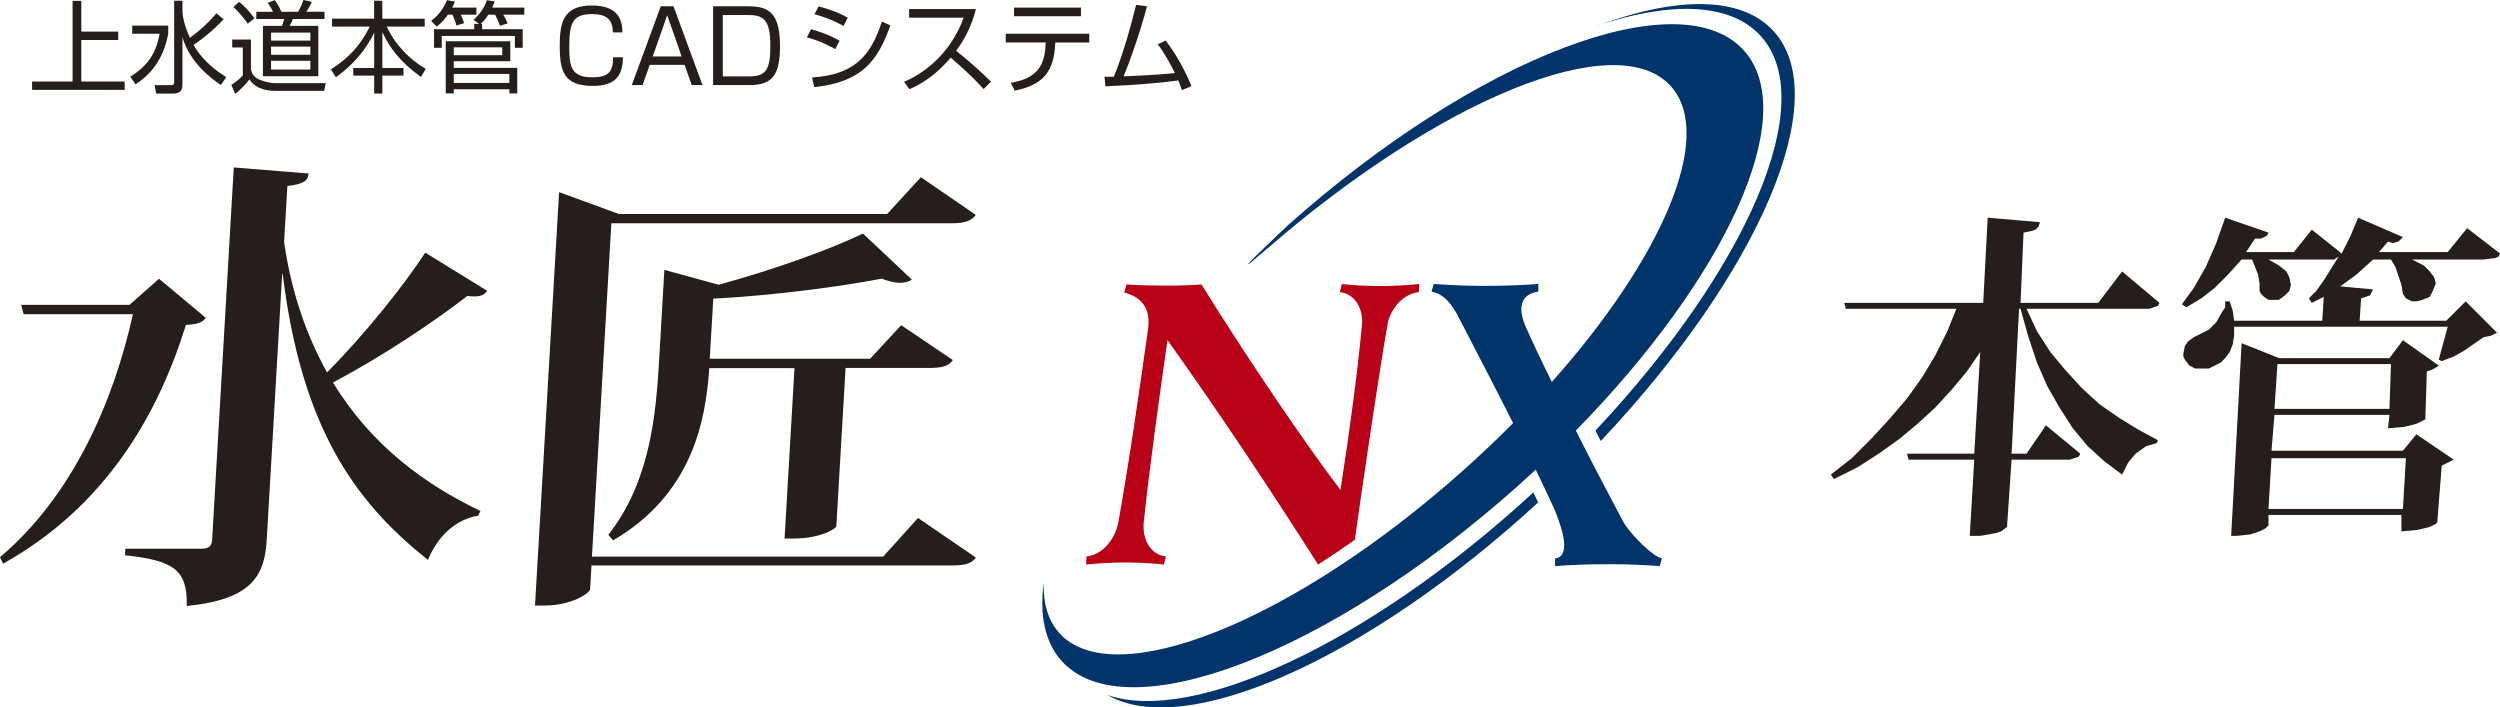 <?xml version="1.0" encoding="UTF-8"?><svg id="_レイヤー_2" xmlns="http://www.w3.org/2000/svg" viewBox="0 0 418.45 118.41"><defs><style>.cls-1{fill:#b80016;}.cls-2{fill:#251e1c;}.cls-3{fill:#00346a;}</style></defs><g id="_レイヤー_1-2"><path class="cls-2" d="M26.62,46.66l7.84,6.55c-.63.78-1.41,1.09-3.34,1.17-4.65,14.96-13.34,30.31-30.6,39.97l-.52-1.09c12.09-10.21,18.96-25.87,22.25-40.67H3.96l-.41-1.56h18.12l4.95-4.37ZM47.54,40.43c1.25,8.73,3.86,15.9,7.2,21.89,6.23-6.23,12.94-14.65,16.44-20.03l10.37,6.39c-.46.62-.98.93-2.07.93-.42,0-.75,0-1.25-.08-5.53,4.29-14.1,10.05-22.49,14.49,6.43,10.6,15.53,17.14,24.68,21.51l-.38.78c-3.81.62-6.83,3.51-8.4,7.4-12.75-10.05-21.24-22.83-24.32-47.84h-.09l-2.58,44.42c-.34,5.77-2.18,10.05-13.4,11.14.19-6.08-2.24-7.63-10.33-8.49l.07-1.09h12.67c1.34,0,1.79-.47,1.85-1.56l3.62-62.26,12.53,1.01c-.15,1.17-.6,1.71-3.56,2.1l-.54,9.27Z"/><path class="cls-2" d="M153.67,86.71l9.68,6.62c-.73,1.01-1.84,1.32-4.19,1.32h-60.16l-.23,3.97c-.03.62-3.01,2.73-7.62,2.73h-1.6l4.03-69.19,10.02,3.66h44.89l5.65-6.16,9.19,6.31c-.73,1.01-1.84,1.4-4.11,1.4h-56.89l-3.25,55.79h48.75l5.83-6.47ZM140,88.04c-.03.47-2.72,2.1-7.17,2.1h-1.51l1.66-28.52h-14.26c-.61,8.96-2.91,21.12-16.11,28.83l-.78-.94c6.89-8.8,7.94-19.71,8.49-29.14l.88-15.2,9.08,2.49c8.95-2.42,18.72-5.92,24.16-8.57l8.19,7.71c-.44.31-1.12.54-1.96.54s-1.92-.23-3.06-.7c-7.38,1.4-18.12,2.81-28.22,3.35l-.59,10.05h26.85l5.19-5.61,8.64,5.84c-.65,1.01-1.84,1.32-4.02,1.32h-13.93l-1.54,26.42Z"/><path class="cls-2" d="M13.61,5.29h6.18v1.41h-6.18v6.95h7.26v1.39H5.37v-1.39h6.78V.15h1.46v5.14Z"/><path class="cls-2" d="M28.16,4.3v1.31c-.25,1.41-1.1,5.72-5.47,8.5l-.87-1.26c2.58-1.67,4.25-3.55,4.9-7.2h-4.59v-1.36h6.03ZM36.97,14.23c-1.52-1.02-5.19-3.7-6.43-8v7.83c0,.92-.25,1.61-1.59,1.61h-2.81l-.27-1.42h2.71c.55,0,.57-.23.57-.52V.12h1.39v1.77c0,.52.22,2.23,1.25,4.44,1.64-1.19,3.13-2.56,4.44-4.1l1.21,1c-1.86,1.96-3.78,3.45-5.04,4.29,1.66,2.93,4.2,4.59,5.47,5.39l-.9,1.32Z"/><path class="cls-2" d="M42,6.61v5c.12.54.43,1.36,1.52,1.76,1.09.4,1.83.55,2.68.55h8.32l-.25,1.29h-8.07c-1.34,0-3.36-.22-4.45-1.92-.55.77-1.61,1.81-2.38,2.43l-.65-1.52c.37-.23,1.19-.75,1.92-1.57v-4.69h-1.77v-1.32h3.13ZM41.48,3.98c-.6-.9-1.56-2.03-2.41-2.8l.95-.87c.47.38,1.44,1.17,2.56,2.76l-1.11.9ZM54.32,3.18h-5.31c-.1.25-.33.82-.52,1.15h4.79v8.42h-9.27V4.33h3.18c.17-.4.29-.74.38-1.15h-4.67v-1.21h2.81c-.23-.47-.59-1.07-.89-1.49l1.16-.47c.59.77.99,1.64,1.14,1.96h2.79c.45-.77.82-1.76.89-1.98l1.39.33c-.27.67-.87,1.56-.92,1.64h3.05v1.21ZM51.95,5.46h-6.58v1.34h6.58v-1.34ZM51.95,7.8h-6.58v1.37h6.58v-1.37ZM51.95,10.18h-6.58v1.46h6.58v-1.46Z"/><path class="cls-2" d="M62.62,3.13V.12h1.37v3.01h7.1v1.32h-6.36c1.62,3.42,4.12,5.66,6.53,7.08l-.8,1.36c-3.6-2.64-5.16-4.8-6.46-7.5v5.99h3.53v1.27h-3.53v3h-1.37v-3h-3.5v-1.27h3.5v-5.93c-.6,1.22-2.16,4.42-6.41,7.48l-.84-1.32c3.05-1.93,5.02-4.1,6.51-7.16h-6.31v-1.32h7.05Z"/><path class="cls-2" d="M79.74,1.27v1.19h-2.63c.18.35.44.94.57,1.41l-1.29.4c-.13-.6-.45-1.37-.65-1.81h-.77c-.58.82-1.15,1.47-1.87,1.98l-.94-.94c1.36-.99,2.29-2.46,2.64-3.48l1.34.25c-.13.35-.22.55-.45,1h4.05ZM80.69,4v.89h6.8v3.11h-1.31v-1.99h-12.24v1.99h-1.29v-3.11h6.73v-.89h.82l-.94-.67c1-.9,1.77-1.96,2.24-3.3l1.29.22c-.12.33-.22.62-.4,1.02h5.37v1.19h-3.53c.37.59.47.79.74,1.46l-1.27.4c-.17-.49-.55-1.36-.82-1.86h-1.14c-.13.22-.64,1-1.29,1.54h.23ZM85.41,6.91v3.33h-9.46v1.12h10.63v4.27h-1.32v-.69h-9.31v.69h-1.34V6.91h10.8ZM75.95,7.92v1.32h8.12v-1.32h-8.12ZM75.95,12.37v1.51h9.31v-1.51h-9.31Z"/><path class="cls-2" d="M102.58,5.42c-.03-2.14-1-3.06-3.52-3.06-3.3,0-3.77,1.62-3.77,5.51,0,3.01.17,5.07,3.83,5.07,2.83,0,3.48-1,3.5-3.36h1.64c-.02,3.13-1.29,4.8-5,4.8-4.74,0-5.57-2.26-5.57-6.61,0-3.68.4-6.85,5.34-6.85,4.57,0,5.11,2.51,5.16,4.5h-1.61Z"/><path class="cls-2" d="M117.59,14.24h-1.81l-1.19-3.38h-5.84l-1.19,3.38h-1.81l4.85-13.19h2.13l4.85,13.19ZM111.68,2.54l-2.43,6.91h4.84l-2.41-6.91Z"/><path class="cls-2" d="M125.05,1.05c3.06,0,5.51.52,5.51,6.56,0,4.8-1.14,6.63-5.12,6.63h-6.08V1.05h5.69ZM120.98,2.51v10.28h4.33c2.91,0,3.63-1.07,3.63-5.16,0-4.55-1.27-5.12-3.88-5.12h-4.08Z"/><path class="cls-2" d="M139.81,8.22c-2.04-1.09-2.59-1.32-4.75-1.98l.69-1.34c1.24.32,2.98.89,4.77,1.91l-.7,1.41ZM135.93,12.97c6.93-.47,9.76-3.42,11.68-9.36l1.42.64c-2.11,5.91-4.72,9.49-12.75,10.33l-.35-1.61ZM141.2,4.35c-2.04-1.17-4.02-1.72-4.87-1.98l.69-1.29c.99.25,2.81.74,4.87,1.87l-.69,1.39Z"/><path class="cls-2" d="M151.3,13.69c2.81-1.12,7.7-4.34,9.99-10.73h-9.12v-1.44h11.18c-.62,2.53-1.76,4.9-3.31,6.98,2.03,1.62,3.98,3.33,5.83,5.17l-1.24,1.24c-.94-1.05-2.16-2.38-5.49-5.27-1.89,2.24-4.2,4.13-6.91,5.29l-.92-1.24Z"/><path class="cls-2" d="M182.32,5.66v1.46h-5.69c-.17,4.75-1.92,7.08-6.78,8.05l-.67-1.31c4.23-.7,5.77-2.68,5.84-6.75h-6.68v-1.46h13.98ZM180.93,1.27v1.44h-11.2v-1.44h11.2Z"/><path class="cls-2" d="M195.1,6.78c1.74,2.26,3.2,4.89,4.33,7.63l-1.61.67c-.15-.47-.25-.8-.6-1.62-2.21.32-6.39.74-12.2.99l-.15-1.61c.65.02,1.02.02,1.57,0,1.88-4.65,3.15-9.74,3.72-12.02l1.83.23c-1.26,4.7-2.88,9.21-3.92,11.73,5.17-.2,8-.49,8.59-.55-.84-1.67-1.74-3.33-2.88-4.82l1.32-.64Z"/><path class="cls-3" d="M212.14,41.59c28.63-24.86,58.57-37.36,67.6-27.08,7.28,8.29-1.48,28.63-19.99,49.42-1.58-3.17-3.05-6.28-4.37-9.22-1.45-3.33-.76-5.51,2.11-5.9v-1.28c-2.54.19-5.38.32-9.03.32h-.45c-3.08,0-6.19-.19-8.03-.32l-.37,1.28c1.56.32,2.78,1.22,4.17,3.59,3.12,6.01,6.39,12.28,9.48,18.42-2.66,2.68-5.47,5.35-8.42,7.98-28.3,25.23-58.57,37.36-67.6,27.08-1.82-2.07-2.64-4.9-2.55-8.29-.7,5.38.2,9.84,2.92,12.94,10.6,12.07,44.8-.98,76.39-29.14,1.03-.92,2.05-1.85,3.05-2.78,1.13,2.33,2.21,4.6,3.21,6.81,1.23,3.08,2.78,7.67.03,8.05v1.28c2.54-.19,5.38-.32,9.03-.32h.45c3.08,0,6.19.19,8.03.32l.37-1.28c-1.49-.32-5-3.76-6.36-5.94-2.67-4.99-5.41-10.24-8.05-15.46,25.19-25.7,37.67-52.77,28.22-63.52-10.6-12.07-44.8.98-76.39,29.14,0,0-12.41,11.66-3.47,3.9Z"/><path class="cls-3" d="M257.44,84.11c-28.56,26.26-59.13,39.77-72.06,32.22,14.19,4.94,43.65-8.58,70.91-33.58.08-.07.2-.19.36-.34l.8,1.69Z"/><path class="cls-1" d="M220.62,94.5c2.03-1.3,4.09-2.69,6.15-4.15,1.72-12.21,4.22-28.98,5.55-36.47.71-2.63,2.76-4.72,5.16-4.99l.06-1.35c-1.85.2-4.57.34-6.52.34h-.07c-1.96,0-4.57-.13-6.36-.34l-.33,1.35c2.32.27,3.78,2.36,3.74,5.06-.68,7.69-2.03,17.74-3.63,28.06-5.92-7.76-15.74-22.26-23.27-34.4-1.84.13-3.81.2-5.96.2s-4.71-.07-6.58-.2l-.39,1.35c2.8.74,4.5,2.5,3.98,6.21-1.42,10.05-3.1,21.92-4.96,32.24-.55,2.97-2.73,5.46-5.33,5.73l-.06,1.35c1.92-.2,4.57-.34,6.52-.34h.07c1.96,0,4.57.13,6.43.34l.33-1.35c-2.52-.27-3.99-2.77-3.71-5.73,1.05-9.85,2.51-20.17,3.97-30.49,8.61,12.07,16.57,24.02,25.3,37.71l-.08-.12Z"/><path class="cls-3" d="M267.04,72.07l.89,1.73c.15-.15.27-.27.35-.35,26.11-27.83,38.79-56.9,28.63-68.19-5.39-5.98-16.23-5.9-29.63-.93h-.08c12.41-4.14,22.39-3.91,27.48,1.66,10.03,10.97-2.2,38.99-27.64,66.08Z"/><polygon class="cls-2" points="361.45 50.69 361.45 50.69 361.2 51.19 360.45 51.44 359.7 51.69 358.7 51.69 339.2 51.69 339.2 51.69 340.95 55.44 343.2 58.94 345.7 61.94 348.45 64.94 351.45 67.69 354.7 69.94 357.95 71.94 361.2 73.69 360.95 74.19 360.95 74.19 359.2 74.69 357.45 75.94 356.2 77.44 355.2 79.44 355.2 79.44 352.2 77.19 349.45 74.69 346.95 71.69 344.7 68.19 342.7 64.69 340.95 60.69 339.45 56.19 338.2 51.69 337.95 51.69 336.7 75.94 339.2 75.94 342.45 71.19 348.2 75.94 348.2 75.94 347.95 76.44 347.2 76.69 346.45 76.94 345.45 76.94 336.7 76.94 335.95 87.94 335.95 87.94 335.95 88.19 334.95 88.94 334.2 89.19 332.95 89.44 331.45 89.69 329.7 89.69 330.45 76.94 319.45 76.94 319.2 75.94 330.45 75.94 331.45 58.94 331.45 58.94 329.2 62.19 326.7 65.19 323.95 68.19 320.95 70.94 317.95 73.44 314.45 75.94 310.95 78.19 306.95 80.19 306.45 79.44 306.45 79.44 309.95 76.69 313.2 73.44 316.2 70.19 319.2 66.69 321.7 63.19 323.95 59.44 325.95 55.44 327.45 51.69 308.95 51.69 308.7 50.69 331.95 50.69 332.7 36.44 341.45 37.19 341.45 37.19 341.2 37.94 340.7 38.44 339.95 38.69 338.7 38.94 338.2 50.69 351.2 50.69 355.2 45.44 361.45 50.69 361.45 50.69"/><path class="cls-2" d="M409.45,53.69l3.25-3.25,5.25,5.25h0l-1,.5-1.25.25h0l-3.25,2.25-1.75,1-2,.75-.5-.25h0l.75-2.75.75-2.75h-35.75v1.5l-.25,1.5-.5,1.25-.75,1-.75.75-1,.5-1,.5h-2.25l-1-.5-.75-1-.25-.5v-.5h0l.25-1.25.5-.75,1-.75,1-.5h0l1.5-.75,1.25-1.25,1-1.75.5-.75v-1h.75l.5,1.5.25,1.75h14.75l.25-4h0l-2,1-.5-.75h0l1.25-1.25,1.25-1.75,2.5-4h0l-.75.5h-11l1.75,1,1.25,1,.5,1,.25,1.25h0l-.25,1-.75.75-1,.75h-1.75l-.75-.5-.5-.5-.25-.5h0v-1.25l-.25-1.5-.5-1.25-.5-1.25h-1.75l-2.25,2.5-2.25,2.25-2.25,1.75-2.5,1.5-.75-.5h0l2-2.75,2-3.5,1.75-4,1.5-4.25,7.25,2.5h0l-.25.5-.5.25-.5.25h-1l-1.5,2.25h8l3-3.75,5,4h0l1.5-3,1.25-3,7.5,3.25h0l-.75.75-1,.25h0l-.75-.25h0l-1.5,1.75h11.5l3.25-4,5.5,4.25h0l-.25.5-.5.25-2,.25h-12l2,1,1,1,.75,1,.25,1h0l-.5,1.25-.5,1-1.25.5-1,.25h-.75l-.5-.25-.5-.25-.5-.75h0l-.25-1.5-.5-1.5-.5-1.5-.75-1.25h-3l-2.75,2.5-2.75,2,5.5.5h0l-.25.5-.25.5-.75.25-.75.25-.25,3.75h14.5ZM402.2,75.44l2.25-2.75,6.25,4.25h0l-1,.5-1,.5-.75,9.5h0l-.25.25-1,.5-2,.5-2.75.25v-2.75h-22.25v1.75h0l-.5.5-1,.5-1.5.5-2.25.25h-1l1.75-32.25,6.25,2.5h18.5l2.25-3,6,4.25h0l-.75.5-1.25.5-.25,8h0l-.5.25-1,.5-2,.5-2.75.25.25-2.25h-19.25l-.5,6h22ZM379.7,85.19h22.5l.5-8.5h-22.5l-.5,8.5h0ZM400.2,60.94h-19l-.5,7.5h19.25l.25-7.5h0Z"/></g></svg>